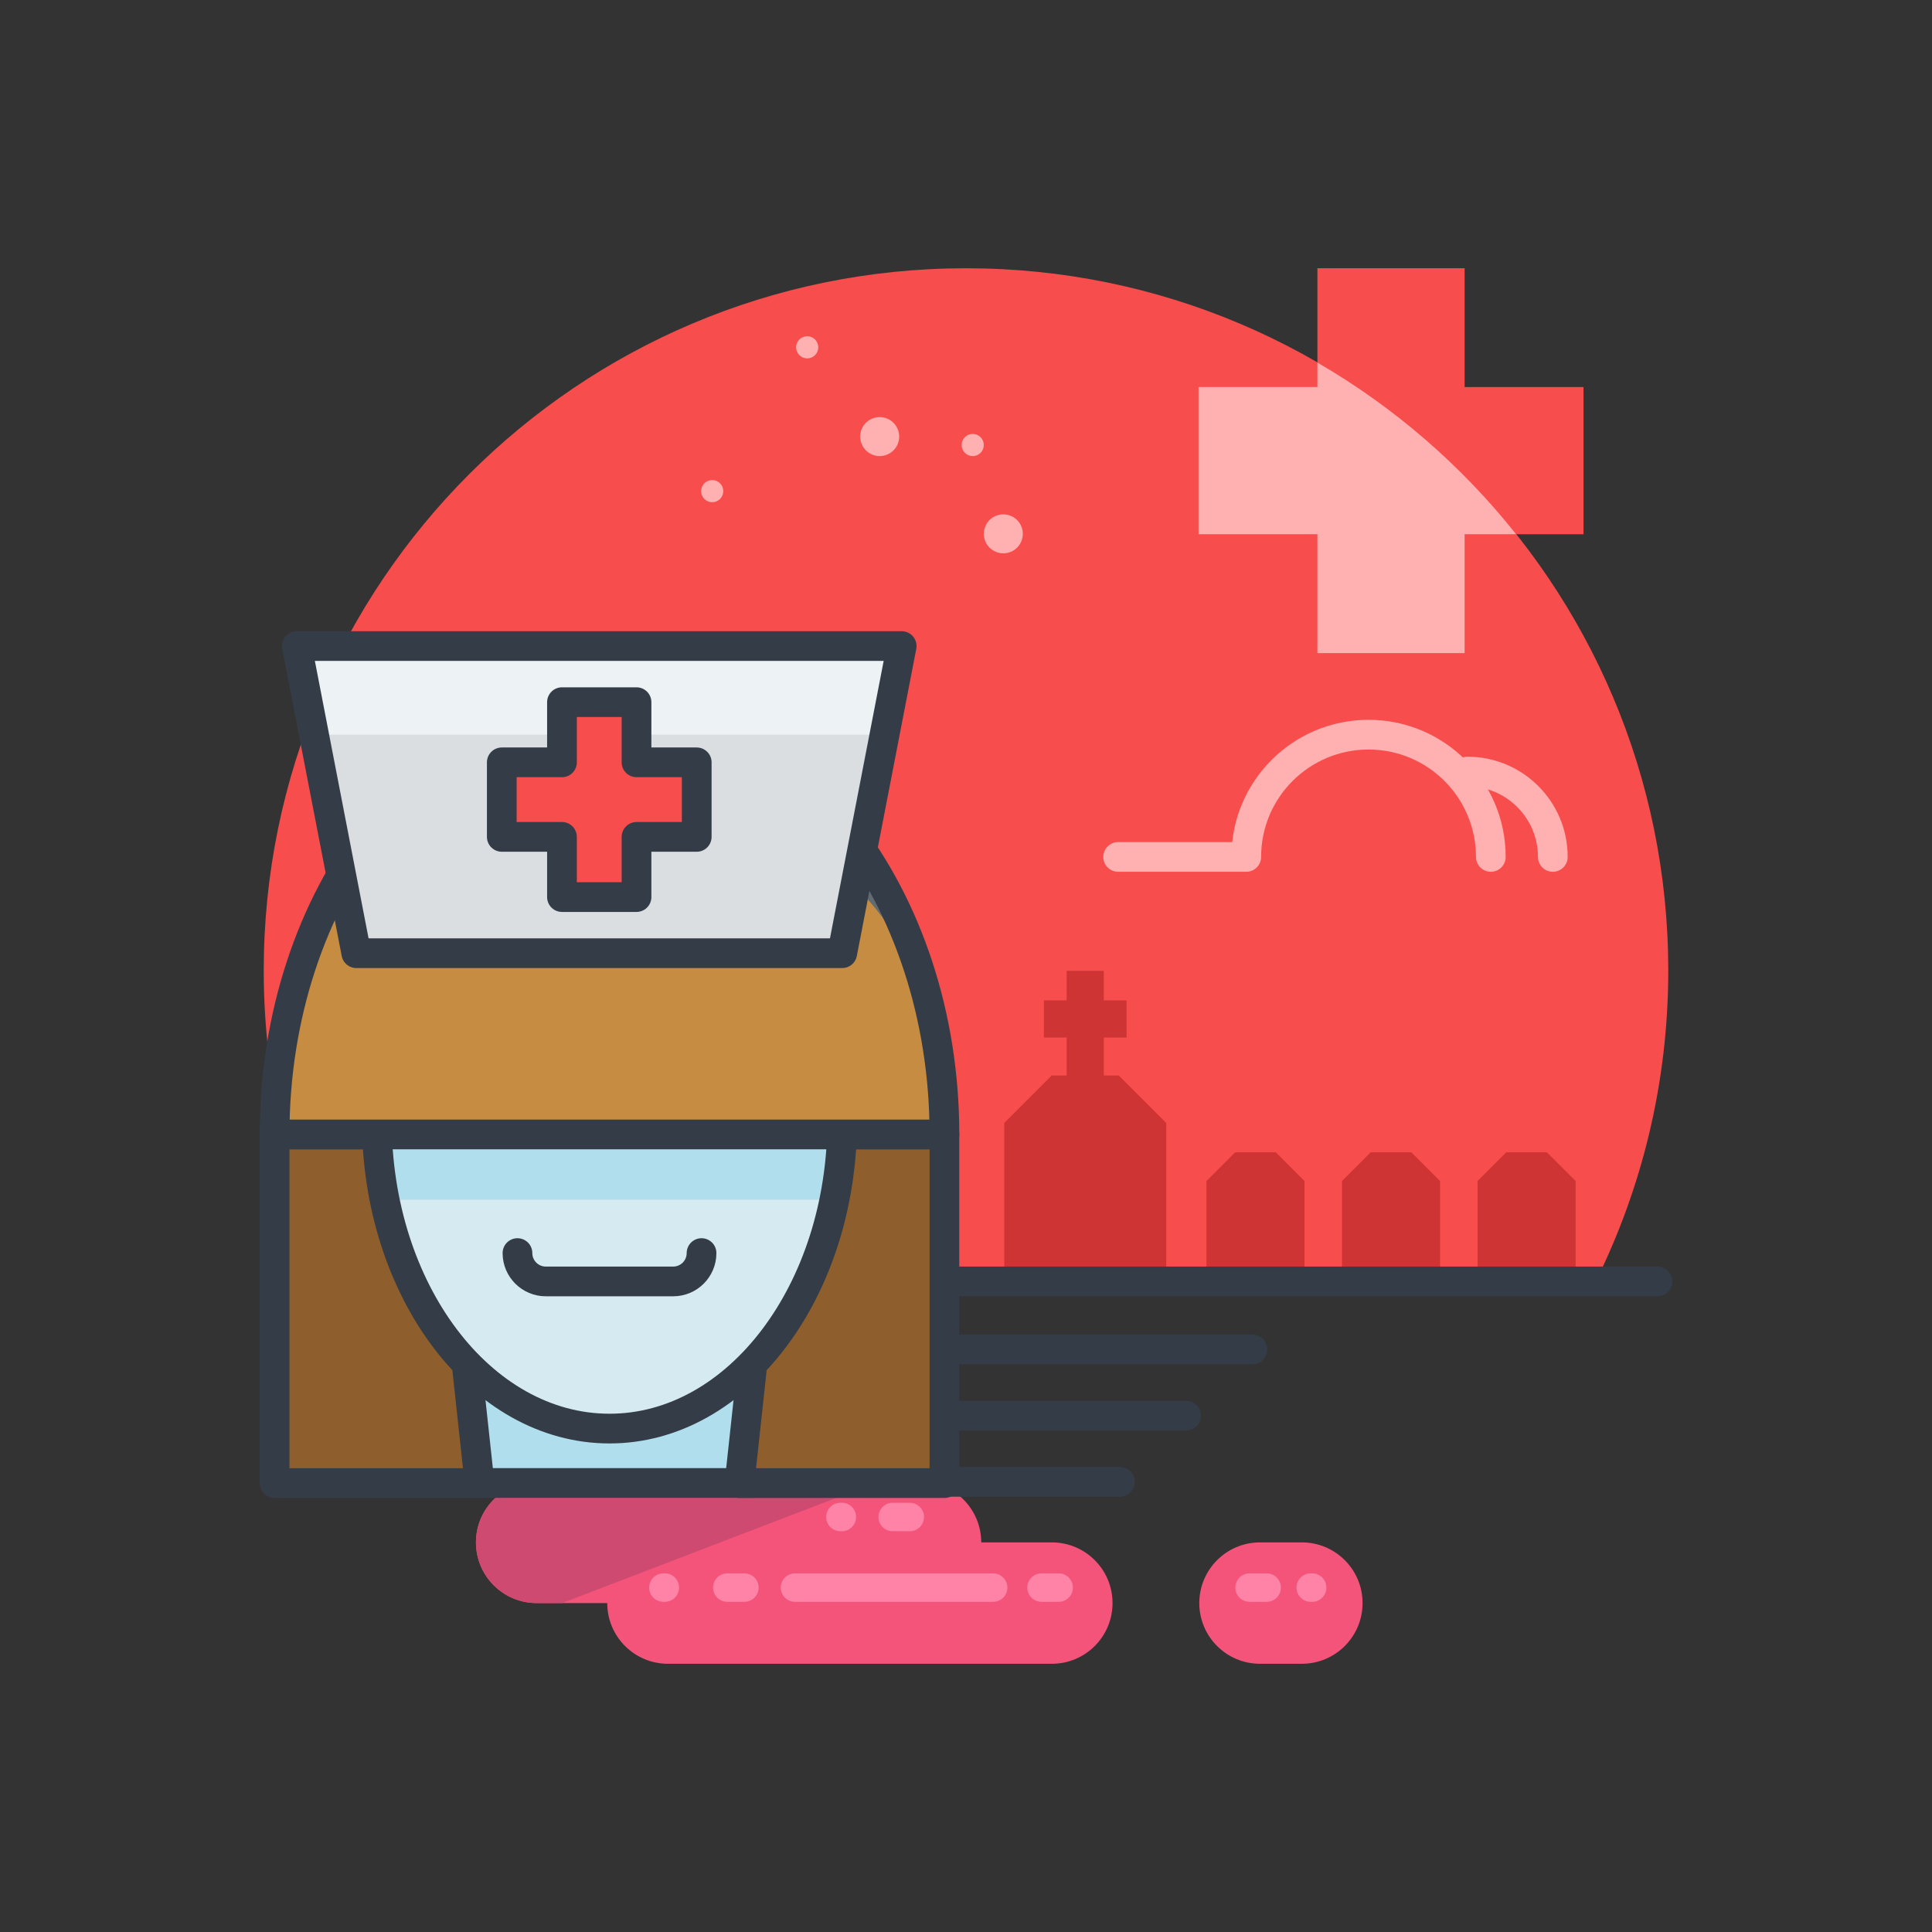 <?xml version="1.0" ?><!DOCTYPE svg  PUBLIC '-//W3C//DTD SVG 1.1//EN'  'http://www.w3.org/Graphics/SVG/1.1/DTD/svg11.dtd'><svg enable-background="new 0 0 130 130" height="130px" id="Layer_1" version="1.1" viewBox="0 0 130 130" width="130px" xml:space="preserve" xmlns="http://www.w3.org/2000/svg" xmlns:xlink="http://www.w3.org/1999/xlink"><rect x="0" y="0" width="130" height="130" fill="#333333" stroke="none"/><g><g><g><g><path d="M107.373,86.226c3.119-6.309,4.881-13.408,4.881-20.922C112.254,39.206,91.1,18.05,65,18.05      S17.746,39.206,17.746,65.304c0,7.514,1.762,14.613,4.881,20.922H107.373z" fill="#F74D4D"/><polygon fill="#CE3434" points="75.279,72.368 70.768,72.368 67.576,75.562 67.576,85.466 78.473,85.466 78.473,75.562     "/><g><rect fill="#CE3434" height="8.625" width="2.5" x="71.773" y="65.327"/><rect fill="#CE3434" height="2.5" width="5.562" x="70.242" y="67.313"/></g><polygon fill="#CE3434" points="85.844,77.536 83.111,77.536 81.18,79.468 81.18,85.466 87.777,85.466 87.777,79.468     "/><polygon fill="#CE3434" points="94.965,77.536 92.232,77.536 90.301,79.468 90.301,85.466 96.898,85.466 96.898,79.468     "/><polygon fill="#CE3434" points="104.086,77.536 101.354,77.536 99.422,79.468 99.422,85.466 106.02,85.466 106.02,79.468           "/><g><path d="       M100.314,57.661c0-4.543-3.684-8.227-8.229-8.227c-4.543,0-8.227,3.684-8.227,8.227h-8.621" fill="none" stroke="#FFB0B0" stroke-linecap="round" stroke-linejoin="round" stroke-miterlimit="10" stroke-width="2"/><path d="       M104.486,57.661c0-3.174-2.572-5.744-5.746-5.744" fill="none" stroke="#FFB0B0" stroke-linecap="round" stroke-linejoin="round" stroke-miterlimit="10" stroke-width="2"/></g><line fill="none" stroke="#343D47" stroke-linecap="round" stroke-linejoin="round" stroke-miterlimit="10" stroke-width="2" x1="18.477" x2="111.523" y1="86.226" y2="86.226"/></g><circle cx="59.192" cy="29.378" fill="#FFB0B0" r="1.312"/><circle cx="67.511" cy="35.921" fill="#FFB0B0" r="1.312"/><circle cx="65.451" cy="29.944" fill="#FFB0B0" r="0.746"/><circle cx="47.922" cy="33.048" fill="#FFB0B0" r="0.746"/><circle cx="54.314" cy="23.37" fill="#FFB0B0" r="0.746"/></g><g><g><path d="M70.775,103.784h-4.75c0-2.254-1.828-4.082-4.084-4.082H52.76V99.7c0-2.254-1.828-4.082-4.084-4.082      h-2.818c-2.256,0-4.084,1.828-4.084,4.082v0.002h-5.664c-2.256,0-4.084,1.828-4.084,4.082c0,2.256,1.828,4.084,4.084,4.084h4.75      c0,2.256,1.828,4.084,4.084,4.084h25.832c2.256,0,4.084-1.828,4.084-4.084S73.031,103.784,70.775,103.784z" fill="#F4537A"/><path d="M52.76,99.702V99.7c0-0.711-0.199-1.369-0.518-1.951L45.035,95.7c-1.861,0.381-3.262,2.027-3.262,4      v0.002h-5.664c-2.256,0-4.084,1.828-4.084,4.082c0,2.256,1.828,4.084,4.084,4.084h1.713l21.285-8.166H52.76z" fill="#CE4A70"/><g><line fill="none" stroke="#343D47" stroke-linecap="round" stroke-linejoin="round" stroke-miterlimit="10" stroke-width="2" x1="46.641" x2="75.357" y1="99.71" y2="99.71"/><line fill="none" stroke="#343D47" stroke-linecap="round" stroke-linejoin="round" stroke-miterlimit="10" stroke-width="2" x1="51.094" x2="79.811" y1="95.257" y2="95.257"/><line fill="none" stroke="#343D47" stroke-linecap="round" stroke-linejoin="round" stroke-miterlimit="10" stroke-width="2" x1="55.547" x2="84.264" y1="90.802" y2="90.802"/></g><path d="M87.6,103.784h-2.818c-2.256,0-4.084,1.828-4.084,4.084s1.828,4.084,4.084,4.084H87.6      c2.256,0,4.084-1.828,4.084-4.084S89.855,103.784,87.6,103.784z" fill="#F4537A"/></g><path d="M67.785,106.827c0,0.529-0.428,0.957-0.957,0.957H53.494c-0.529,0-0.959-0.428-0.959-0.957l0,0     c0-0.529,0.43-0.959,0.959-0.959h13.334C67.357,105.868,67.785,106.298,67.785,106.827L67.785,106.827z" fill="#FF83A6"/><path d="M72.193,106.827c0,0.529-0.428,0.957-0.957,0.957h-1.152c-0.529,0-0.959-0.428-0.959-0.957l0,0     c0-0.529,0.43-0.959,0.959-0.959h1.152C71.766,105.868,72.193,106.298,72.193,106.827L72.193,106.827z" fill="#FF83A6"/><path d="M86.189,106.827c0,0.529-0.428,0.957-0.957,0.957H84.08c-0.529,0-0.959-0.428-0.959-0.957l0,0     c0-0.529,0.43-0.959,0.959-0.959h1.152C85.762,105.868,86.189,106.298,86.189,106.827L86.189,106.827z" fill="#FF83A6"/><path d="M51.047,106.827c0,0.529-0.428,0.957-0.957,0.957h-1.152c-0.529,0-0.959-0.428-0.959-0.957l0,0     c0-0.529,0.43-0.959,0.959-0.959h1.152C50.619,105.868,51.047,106.298,51.047,106.827L51.047,106.827z" fill="#FF83A6"/><path d="M62.176,102.077c0,0.529-0.43,0.957-0.959,0.957h-1.152c-0.529,0-0.957-0.428-0.957-0.957l0,0     c0-0.529,0.428-0.959,0.957-0.959h1.152C61.746,101.118,62.176,101.548,62.176,102.077L62.176,102.077z" fill="#FF83A6"/><path d="M45.693,106.827c0,0.529-0.428,0.957-0.957,0.957h-0.098c-0.529,0-0.957-0.428-0.957-0.957l0,0     c0-0.529,0.428-0.959,0.957-0.959h0.098C45.266,105.868,45.693,106.298,45.693,106.827L45.693,106.827z" fill="#FF83A6"/><path d="M57.604,102.077c0,0.529-0.428,0.957-0.957,0.957h-0.098c-0.529,0-0.957-0.428-0.957-0.957l0,0     c0-0.529,0.428-0.959,0.957-0.959h0.098C57.176,101.118,57.604,101.548,57.604,102.077L57.604,102.077z" fill="#FF83A6"/><path d="M89.25,106.827c0,0.529-0.428,0.957-0.957,0.957h-0.098c-0.529,0-0.957-0.428-0.957-0.957l0,0     c0-0.529,0.428-0.959,0.957-0.959h0.098C88.822,105.868,89.25,106.298,89.25,106.827L89.25,106.827z" fill="#FF83A6"/></g></g><g><rect fill="#B0DEED" height="10.783" width="19.176" x="31.475" y="89.003"/><rect fill="none" height="10.783" stroke="#343D47" stroke-linecap="round" stroke-linejoin="round" stroke-miterlimit="10" stroke-width="2" width="19.176" x="31.475" y="89.003"/><g><polygon fill="#8E5F2D" points="32.266,99.794 18.477,99.794 18.477,76.335 29.727,76.335    "/><polygon fill="none" points="     32.266,99.794 18.477,99.794 18.477,76.335 29.727,76.335    " stroke="#343D47" stroke-linecap="round" stroke-linejoin="round" stroke-miterlimit="10" stroke-width="2"/></g><g><polygon fill="#8E5F2D" points="63.549,99.794 49.76,99.794 52.299,76.335 63.549,76.335    "/><polygon fill="none" points="     63.549,99.794 49.76,99.794 52.299,76.335 63.549,76.335    " stroke="#343D47" stroke-linecap="round" stroke-linejoin="round" stroke-miterlimit="10" stroke-width="2"/></g><path d="M25.354,75.38c0,11.457,7.012,20.746,15.66,20.746c8.646,0,15.658-9.289,15.658-20.746H25.354z" fill="#D6EAF2"/><path d="M25.883,80.729h30.26c0.346-1.707,0.529-3.5,0.529-5.35H25.354C25.354,77.229,25.539,79.022,25.883,80.729    z" fill="#B0DEED"/><path d="    M25.354,75.38c0,11.457,7.012,20.746,15.66,20.746c8.646,0,15.658-9.289,15.658-20.746H25.354z" fill="none" stroke="#343D47" stroke-linecap="round" stroke-linejoin="round" stroke-miterlimit="10" stroke-width="2"/><path d="M41.014,47.239c-12.447,0-22.537,13.027-22.537,29.096h45.072C63.549,60.267,53.459,47.239,41.014,47.239z    " fill="#626B72"/><path d="M41.014,53.903c-12.447,0-22.537,6.363-22.537,22.432h45.072C63.549,60.267,53.459,53.903,41.014,53.903z" fill="#C68D42"/><path d="    M41.014,47.239c-12.447,0-22.537,13.027-22.537,29.096h45.072C63.549,60.267,53.459,47.239,41.014,47.239z" fill="none" stroke="#343D47" stroke-linecap="round" stroke-linejoin="round" stroke-miterlimit="10" stroke-width="2"/></g><polygon fill="#DADEE0" points="56.672,64.138 23.975,64.138 19.975,43.472 60.672,43.472  "/><polygon fill="#EDF2F4" points="59.518,49.435 60.672,43.472 19.975,43.472 21.129,49.435  "/><polygon fill="none" points="   56.672,64.138 23.975,64.138 19.975,43.472 60.672,43.472  " stroke="#343D47" stroke-linecap="round" stroke-linejoin="round" stroke-miterlimit="10" stroke-width="2"/><polygon fill="#F74D4D" points="46.881,51.296 42.83,51.296 42.83,47.247 37.814,47.247 37.814,51.296 33.764,51.296    33.764,56.312 37.814,56.312 37.814,60.362 42.83,60.362 42.83,56.312 46.881,56.312  "/><polygon fill="none" points="   46.881,51.296 42.83,51.296 42.83,47.247 37.814,47.247 37.814,51.296 33.764,51.296 33.764,56.312 37.814,56.312 37.814,60.362    42.83,60.362 42.83,56.312 46.881,56.312  " stroke="#343D47" stroke-linecap="round" stroke-linejoin="round" stroke-miterlimit="10" stroke-width="2"/><path d="   M47.205,84.317L47.205,84.317c0,1.053-0.854,1.908-1.906,1.908h-8.572c-1.053,0-1.908-0.855-1.908-1.908l0,0" fill="none" stroke="#343D47" stroke-linecap="round" stroke-linejoin="round" stroke-miterlimit="10" stroke-width="2"/><polygon fill="#F74D4D" points="106.551,26.044 98.551,26.044 98.551,18.048 88.646,18.048 88.646,26.044 80.648,26.044    80.648,35.948 88.646,35.948 88.646,43.948 98.551,43.948 98.551,35.948 106.551,35.948  "/><path d="M88.646,24.397v1.646h-7.998v9.904h7.998v8h9.904v-8h3.465C98.334,31.31,93.799,27.384,88.646,24.397z" fill="#FFB0B0"/></g></svg>
